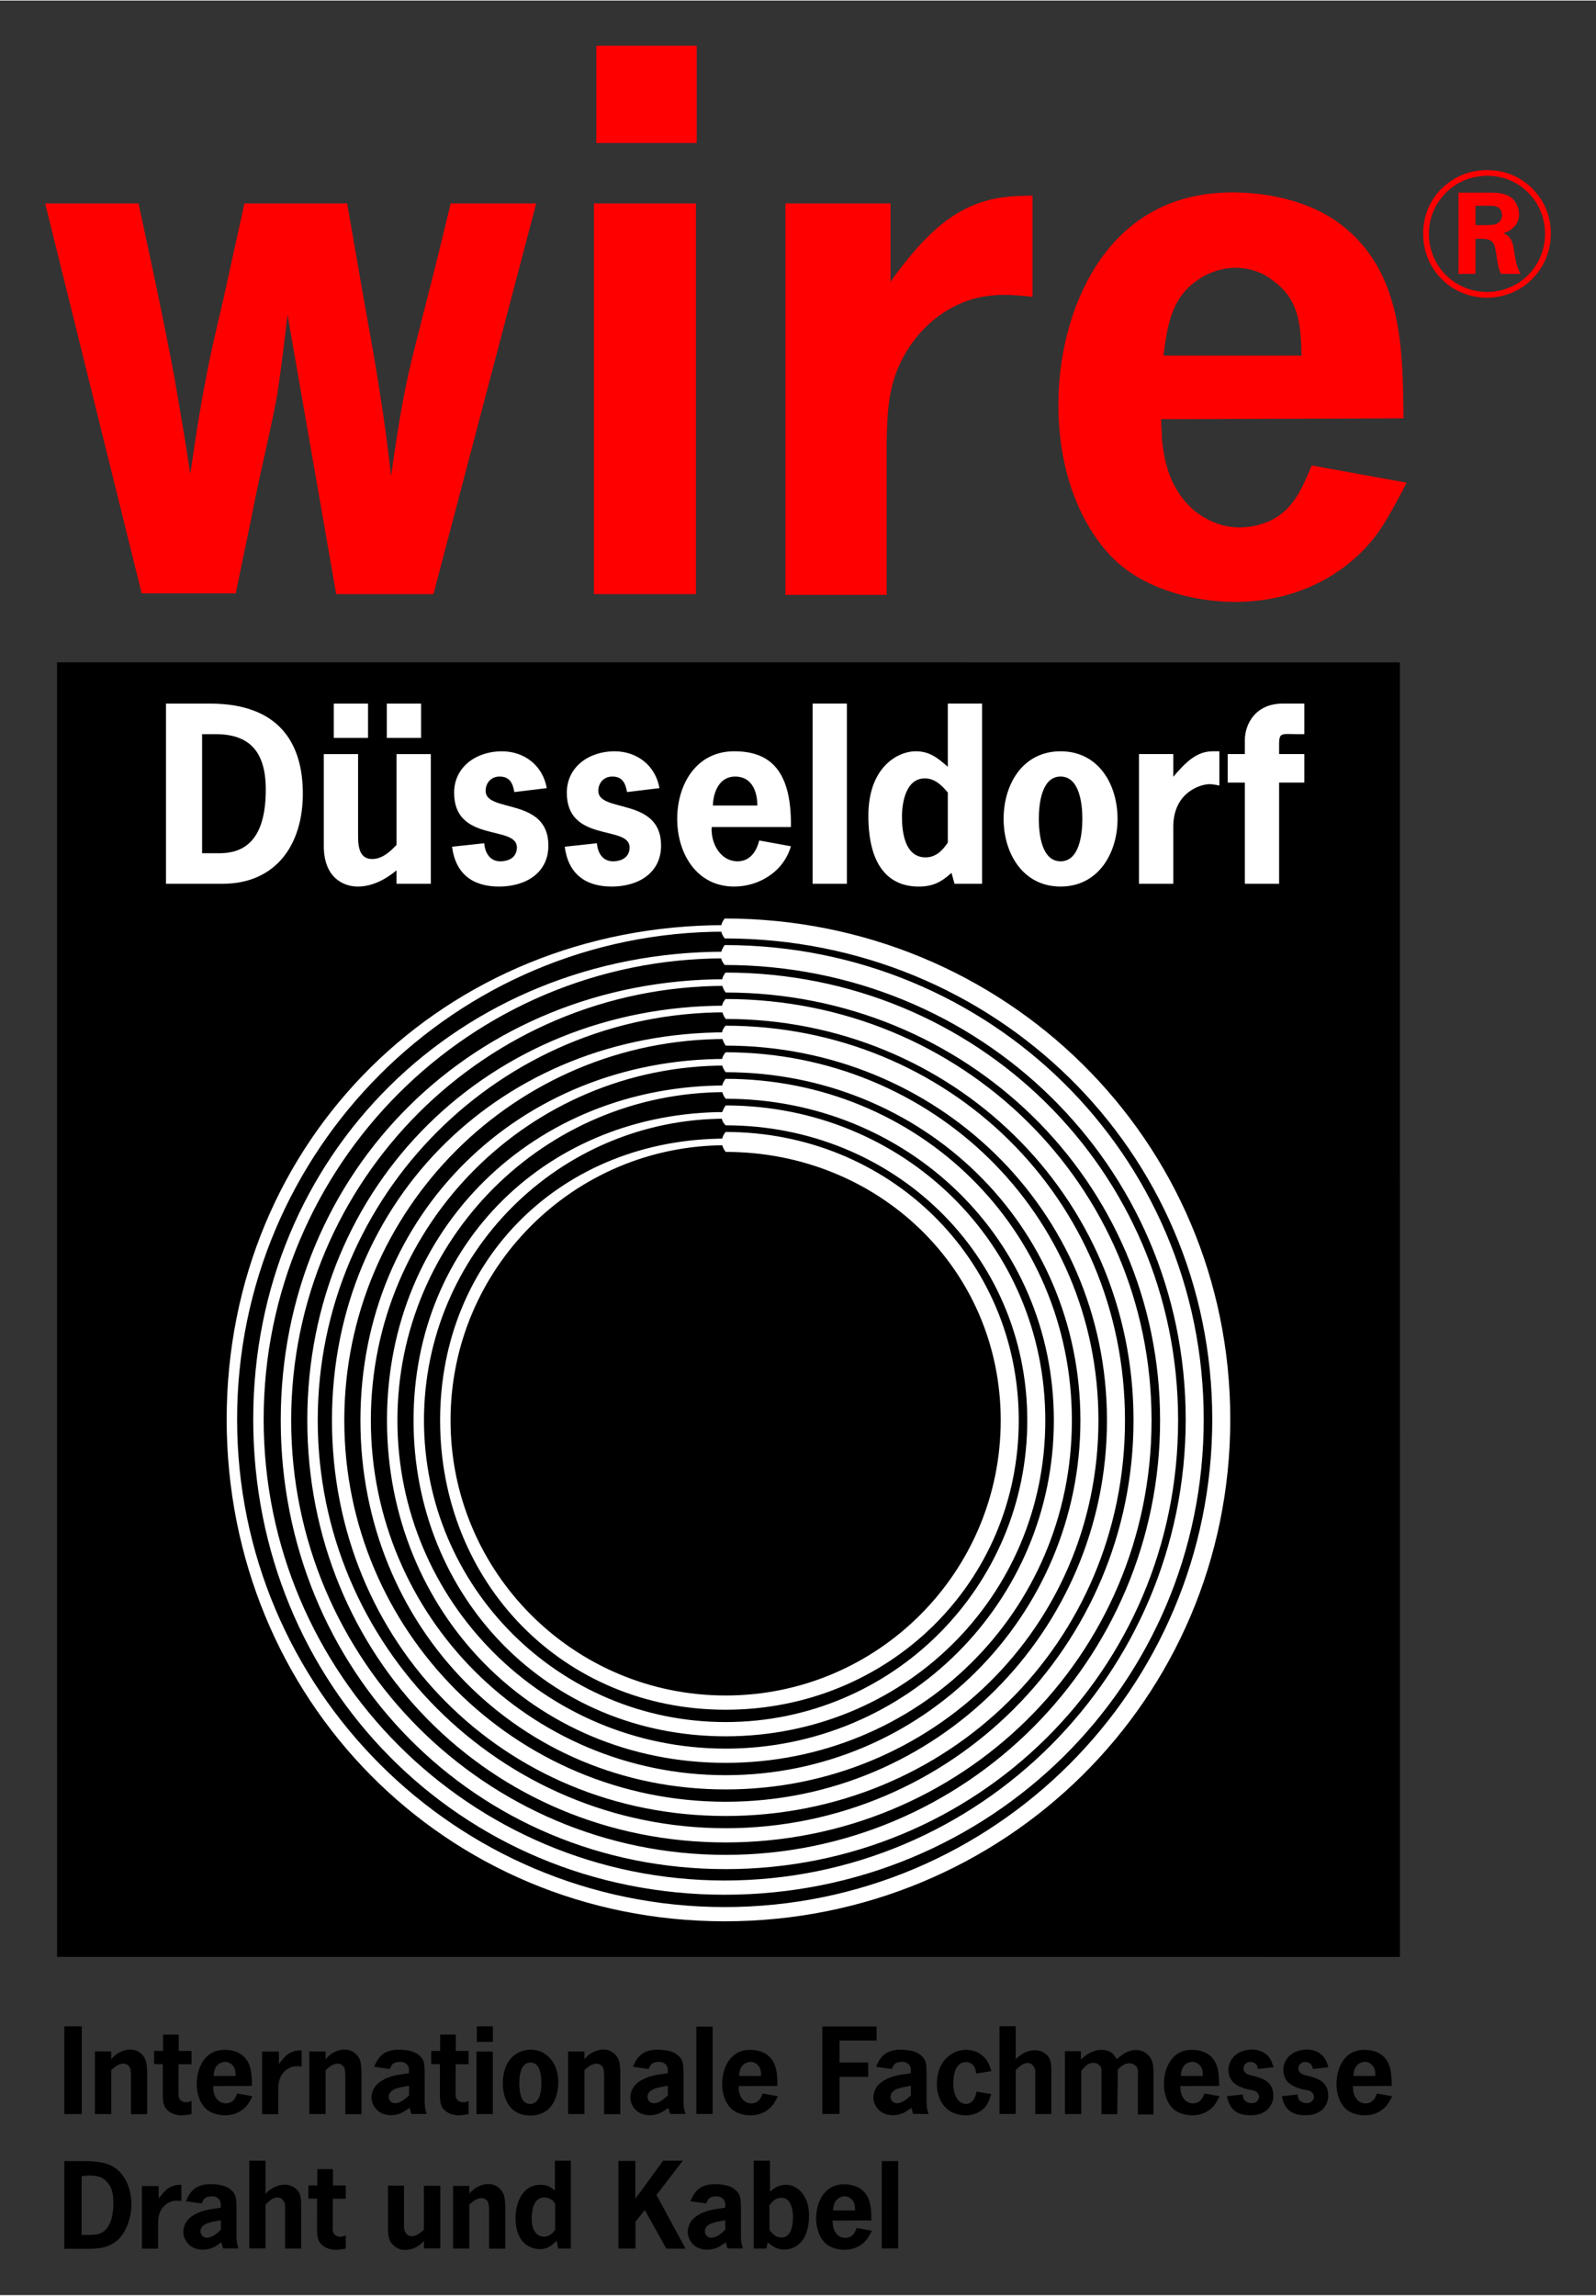<?xml version="1.0" encoding="UTF-8" standalone="no"?>
<!DOCTYPE svg PUBLIC "-//W3C//DTD SVG 1.1//EN" "http://www.w3.org/Graphics/SVG/1.1/DTD/svg11.dtd">
<!-- Created with Inkscape (http://www.inkscape.org/) by Marsupilami -->
<svg
   xmlns:svg="http://www.w3.org/2000/svg"
   xmlns="http://www.w3.org/2000/svg"
   version="1.1"
   width="534"
   height="768"
   viewBox="-14.463 -14.463 511.043 734.629"
   id="svg6281">
  <rect x="-14.463" y="-14.463" width="511.043" height="734.629" fill="#333333" stroke="none"/>
  <defs
     id="defs6283" />
  <path
     d="m 480.279,60.303 c -0.059,7.808 -4.825,14.811 -12.287,17.451 -2.812,0.976 -5.107,1.091 -6.258,1.091 -7.579,0 -14.466,-4.535 -17.28,-11.539 -0.919,-2.239 -1.377,-4.593 -1.377,-7.061 0,-8.44 5.166,-13.262 7.634,-15.041 4.421,-3.272 9.072,-3.559 11.024,-3.559 8.381,0 13.09,4.994 14.926,7.463 3.33,4.535 3.619,9.186 3.619,11.195 l 0,0 z m 1.835,0.058 c 0.059,-4.478 -1.261,-8.726 -3.96,-12.344 -3.961,-5.339 -9.931,-8.209 -16.42,-8.209 -8.67,0 -13.721,4.821 -15.845,7.29 -1.665,2.01 -4.649,6.315 -4.649,13.09 0,9.07 5.281,14.238 7.923,16.304 3.558,2.699 7.979,4.191 12.515,4.191 2.869,0 10.161,-0.746 15.556,-7.175 4.365,-5.11 4.88,-10.679 4.88,-13.148 l 0,0 z m -24.111,-2.928 0,-6.201 4.019,0 c 1.55,0 3.215,-0.058 4.077,1.435 0.23,0.517 0.4,1.034 0.4,1.551 0,0.286 -0.056,0.975 -0.459,1.607 -0.689,1.32 -2.009,1.607 -4.707,1.607 l -3.33,0 0,0 z m 14.41,15.614 c -1.262,-2.239 -1.721,-5.223 -1.836,-5.912 -0.346,-1.951 -0.403,-4.42 -1.895,-5.97 -0.459,-0.46 -0.69,-0.632 -1.724,-1.149 1.15,-0.46 1.206,-0.401 1.895,-0.804 0.574,-0.344 1.091,-0.804 1.609,-1.321 0.574,-0.63 1.492,-1.836 1.492,-3.96 0,-0.746 -0.171,-2.641 -1.551,-4.364 -2.239,-2.699 -5.856,-2.525 -8.955,-2.525 l -8.899,0 0,26.005 5.454,0 0,-11.252 1.321,0 c 1.951,0.059 2.583,0.059 3.501,0.576 1.147,0.746 1.376,1.607 1.78,4.018 0.287,1.837 0.517,4.191 1.205,5.912 0.115,0.23 0.23,0.517 0.345,0.746 l 6.258,0 0,0 m -114.324,26.168 c 1.258,-9.796 2.511,-18.336 10.8,-24.113 5.025,-3.518 10.046,-4.019 12.056,-4.019 6.03,0 10.3,2.511 12.057,4.019 8.54,6.027 9.041,14.065 9.293,24.113 l -44.206,0 0,0 z m 76.86,20.094 C 434.697,97.204 434.697,72.086 414.603,57.016 401.793,47.472 385.215,46.97 380.192,46.97 c -33.909,0 -45.964,25.619 -50.234,36.67 -5.025,13.564 -5.527,25.62 -5.527,31.146 0,28.383 12.057,45.462 20.848,52.244 5.275,4.27 17.331,10.8 35.415,11.051 24.867,0 38.932,-13.06 44.709,-20.345 4.774,-6.027 10.046,-17.08 10.55,-17.832 l -30.391,-5.526 c -3.266,7.786 -6.03,14.318 -13.564,17.834 -4.27,1.758 -7.535,2.009 -9.544,2.009 -7.034,0 -12.059,-3.516 -14.068,-5.024 -9.544,-7.786 -10.297,-19.34 -10.801,-23.108 0,-2.261 -0.249,-4.521 -0.249,-6.531 l 77.612,-0.25 0,0 m -197.912,-68.821 0,125.335 32.403,0 0,-49.23 c 0.251,-11.051 0.751,-19.843 6.78,-29.387 8.29,-13.061 20.346,-16.578 25.62,-17.079 3.518,-0.504 7.034,-0.504 14.316,0.25 l 0,-32.4 c -8.037,0.251 -19.841,-0.251 -33.155,12.809 -5.272,5.024 -11.553,13.564 -12.306,14.82 l 0,-25.117 -33.657,0 0,0 M 176.481,0 l 0,31.145 32.15,0 0,-31.145 -32.15,0 0,0 z m -0.754,50.486 0,125.084 32.653,0 0,-125.084 -32.653,0 0,0 M 57.016,81.38 c -2.01,8.54 -4.019,16.829 -5.526,25.117 -2.009,10.046 -3.516,20.345 -5.024,30.642 C 44.96,126.843 43.201,116.796 41.443,106.498 37.927,87.66 33.908,69.073 29.889,50.486 l -29.889,0 30.894,124.832 30.141,0 c 2.009,-10.047 4.27,-20.345 6.279,-30.644 2.26,-11.051 5.023,-22.102 7.033,-33.154 1.256,-8.54 2.26,-16.829 3.265,-25.369 L 93.185,175.57 l 31.145,0 32.904,-125.084 -27.379,0 c -2.511,10.297 -5.023,20.848 -7.786,31.396 -4.27,17.582 -7.033,24.615 -11.303,56.011 -1.004,-9.294 -2.261,-18.586 -3.768,-27.88 -1.507,-9.795 -3.266,-19.34 -5.023,-29.136 -1.758,-10.046 -3.517,-20.345 -5.274,-30.391 l -32.903,0 -6.782,30.894 0,0"
     id="path5885"
     style="fill:#ff0000;fill-opacity:1;fill-rule:evenodd;stroke:none" />
  <path
     d="m 418.865,649.988 c 0.2,-1.568 0.4,-2.934 1.729,-3.859 0.802,-0.562 1.606,-0.641 1.929,-0.641 0.964,0 1.645,0.401 1.929,0.641 1.364,0.965 1.445,2.251 1.486,3.859 l -7.072,0 0,0 z m 12.297,3.215 c -0.043,-3.538 -0.043,-7.555 -3.257,-9.966 -2.047,-1.527 -4.701,-1.607 -5.505,-1.607 -5.425,0 -7.354,4.099 -8.037,5.868 -0.802,2.168 -0.884,4.097 -0.884,4.982 0,4.541 1.929,7.273 3.335,8.358 0.845,0.684 2.774,1.729 5.666,1.769 3.98,0 6.229,-2.09 7.154,-3.256 0.764,-0.964 1.606,-2.732 1.688,-2.853 L 426.46,655.614 c -0.522,1.245 -0.965,2.29 -2.17,2.853 -0.684,0.281 -1.206,0.321 -1.529,0.321 -1.123,0 -1.929,-0.562 -2.249,-0.803 -1.528,-1.246 -1.647,-3.095 -1.729,-3.697 0,-0.361 -0.041,-0.724 -0.041,-1.045 l 12.42,-0.04 0,0 m -20.235,-5.989 c -0.323,-0.924 -0.641,-1.928 -1.125,-2.732 -0.684,-1.085 -2.451,-2.935 -5.786,-2.935 -1.045,0 -5.064,0.243 -6.831,3.658 -0.645,1.246 -0.725,2.33 -0.725,2.933 0,1.085 0.323,1.93 0.444,2.292 0.362,0.802 0.884,1.366 1.045,1.567 1.245,1.245 3.255,1.929 4.741,2.29 0.804,0.161 2.01,0.28 2.651,0.724 0.201,0.119 0.884,0.723 0.926,1.606 0,0.684 -0.522,2.09 -2.333,2.09 -0.561,0 -1.164,-0.2 -1.286,-0.241 -1.164,-0.481 -1.365,-1.205 -1.486,-1.688 -0.081,-0.281 -0.12,-0.562 -0.161,-0.844 l -5.022,0.562 c 0.281,1.085 0.845,4.502 4.3,5.627 1.406,0.482 2.812,0.442 3.335,0.442 0.805,0 3.095,0.04 5.105,-1.607 1.929,-1.649 2.129,-3.739 2.129,-4.663 0,-1.085 -0.242,-1.848 -0.361,-2.25 -0.684,-1.809 -2.09,-3.094 -5.867,-4.019 -0.802,-0.201 -1.889,-0.362 -2.531,-0.885 -0.2,-0.159 -0.804,-0.723 -0.804,-1.526 0,-0.643 0.443,-2.089 2.21,-2.089 0.804,0 1.647,0.361 2.049,1.044 0.203,0.362 0.364,1.125 0.364,1.206 l 5.021,-0.564 0,0 m -17.58,0 c -0.323,-0.924 -0.642,-1.928 -1.126,-2.732 -0.684,-1.085 -2.451,-2.935 -5.786,-2.935 -1.044,0 -5.062,0.243 -6.83,3.658 -0.642,1.246 -0.724,2.33 -0.724,2.933 0,1.085 0.32,1.93 0.443,2.292 0.361,0.802 0.884,1.366 1.045,1.567 1.245,1.245 3.254,1.929 4.741,2.29 0.802,0.161 2.009,0.28 2.651,0.724 0.2,0.119 0.884,0.723 0.925,1.606 0,0.684 -0.522,2.09 -2.331,2.09 -0.561,0 -1.165,-0.2 -1.286,-0.241 -1.165,-0.481 -1.365,-1.205 -1.488,-1.688 -0.08,-0.281 -0.119,-0.562 -0.159,-0.844 l -5.024,0.562 c 0.28,1.085 0.845,4.502 4.299,5.627 1.406,0.482 2.812,0.442 3.335,0.442 0.804,0 3.096,0.04 5.105,-1.607 1.929,-1.649 2.129,-3.739 2.129,-4.663 0,-1.085 -0.241,-1.848 -0.361,-2.25 -0.684,-1.809 -2.09,-3.094 -5.866,-4.019 -0.804,-0.201 -1.89,-0.362 -2.533,-0.885 -0.2,-0.159 -0.802,-0.723 -0.802,-1.526 0,-0.643 0.441,-2.089 2.209,-2.089 0.804,0 1.649,0.361 2.049,1.044 0.203,0.362 0.364,1.125 0.364,1.206 l 5.022,-0.564 0,0 m -29.736,2.774 c 0.2,-1.568 0.403,-2.934 1.728,-3.859 0.804,-0.562 1.607,-0.641 1.929,-0.641 0.965,0 1.649,0.401 1.929,0.641 1.367,0.965 1.446,2.251 1.488,3.859 l -7.072,0 0,0 z m 12.297,3.215 c -0.043,-3.538 -0.043,-7.555 -3.257,-9.966 -2.049,-1.527 -4.7,-1.607 -5.505,-1.607 -5.425,0 -7.354,4.099 -8.037,5.868 -0.802,2.168 -0.884,4.097 -0.884,4.982 0,4.541 1.929,7.273 3.335,8.358 0.845,0.684 2.774,1.729 5.666,1.769 3.98,0 6.231,-2.09 7.154,-3.256 0.764,-0.964 1.609,-2.732 1.688,-2.853 l -4.861,-0.884 c -0.522,1.245 -0.965,2.29 -2.17,2.853 -0.684,0.281 -1.206,0.321 -1.529,0.321 -1.124,0 -1.929,-0.562 -2.249,-0.803 -1.529,-1.246 -1.647,-3.095 -1.729,-3.697 0,-0.361 -0.041,-0.724 -0.041,-1.045 l 12.42,-0.04 0,0 M 326.54,642.07 l 0,20.133 5.225,0 0,-13.864 c 0.764,-0.923 1.526,-1.889 2.651,-2.291 0.564,-0.241 1.045,-0.241 1.245,-0.241 0.765,0 1.288,0.281 1.529,0.442 1.084,0.724 1.084,1.607 1.045,2.814 l 0,13.18 5.064,0 0.161,-14.305 c 1.084,-1.045 2.129,-2.01 3.696,-2.01 0.603,0 1.205,0.16 1.728,0.562 1.085,0.764 1.085,1.647 1.004,2.894 l 0,12.938 4.982,0 0,-14.105 c -0.119,-1.808 -0.2,-3.295 -1.445,-4.66 -1.045,-1.246 -2.493,-1.85 -4.06,-1.89 -2.612,0 -4.58,1.607 -5.183,2.09 l -1.084,0.844 c -0.284,-0.442 -0.645,-1.044 -0.968,-1.406 -0.961,-1.126 -2.37,-1.567 -3.857,-1.567 -2.893,0 -4.941,1.688 -5.745,2.331 -0.282,0.24 -0.603,0.482 -0.886,0.763 l 0,-2.652 -5.103,0 0,0 m -20.961,-7.997 0,28.089 5.183,0 0,-13.984 c 1.167,-1.245 1.729,-1.688 2.574,-2.05 0.481,-0.16 0.804,-0.28 1.284,-0.28 0.765,0 1.248,0.361 1.488,0.603 1.005,0.924 1.005,2.05 0.925,3.295 l 0,12.457 5.144,0 0,-14.225 c -0.041,-2.252 -0.2,-3.98 -2.209,-5.305 -1.248,-0.844 -2.451,-0.925 -2.974,-0.925 -2.413,0 -4.26,1.246 -4.864,1.728 -0.642,0.442 -0.802,0.643 -1.367,1.205 l 0,-10.609 -5.183,0 0,0 m -2.615,14.388 c -0.32,-1.126 -0.684,-2.171 -1.286,-3.175 -2.087,-3.295 -5.545,-3.657 -6.831,-3.657 -1.606,0 -3.215,0.481 -4.58,1.326 -4.46,2.732 -4.702,7.796 -4.741,9.404 0,3.978 1.406,6.229 2.49,7.434 2.331,2.653 5.628,2.814 6.793,2.814 2.612,0 5.303,-1.167 6.711,-3.376 0.522,-0.804 0.843,-1.567 1.406,-3.416 l -4.664,-0.803 c -0.239,0.964 -0.319,1.285 -0.561,1.808 -0.764,1.768 -2.05,2.13 -2.812,2.13 -1.689,0 -2.572,-1.206 -2.893,-1.647 -1.206,-1.808 -1.206,-4.22 -1.206,-4.781 0,-4.581 1.526,-6.954 4.019,-6.954 0.323,0 0.922,0 1.606,0.402 1.248,0.683 1.529,1.97 1.689,3.255 l 4.861,-0.762 0,0 m -25.756,7.755 c -1.167,1.085 -2.774,2.531 -4.461,2.531 -1.086,0 -2.05,-0.844 -2.05,-2.05 0,-1.365 1.084,-2.009 1.406,-2.209 0.723,-0.442 1.486,-0.604 2.25,-0.805 0.965,-0.2 1.887,-0.361 2.855,-0.562 l 0,3.094 z m -6.15,-8.439 c 0.522,-1.165 0.884,-1.889 2.131,-2.171 0.481,-0.079 1.084,-0.119 1.204,-0.119 0.361,0 1.086,0 1.847,0.561 1.048,0.804 1.006,1.849 0.925,3.094 -3.054,0.402 -6.147,0.765 -8.759,2.413 -2.051,1.285 -2.694,2.732 -2.974,3.736 -0.203,0.725 -0.242,1.246 -0.242,1.527 0,2.371 1.488,3.857 2.09,4.38 0.642,0.522 1.968,1.368 4.139,1.368 2.292,0 3.779,-0.885 4.501,-1.368 0.481,-0.281 0.965,-0.643 1.446,-1.005 l 0.564,1.969 4.941,0 c -0.361,-1.164 -0.561,-1.525 -0.642,-3.615 l 0,-9.605 c -0.039,-2.21 -0.161,-3.215 -0.603,-4.139 -0.12,-0.201 -0.401,-0.724 -0.965,-1.206 -1.286,-1.245 -2.974,-1.688 -4.66,-1.889 -0.925,-0.12 -1.649,-0.12 -2.01,-0.12 -5.546,-0.042 -6.952,3.215 -7.956,5.465 l 5.022,0.724 0,0 m -22.225,-13.624 0,28.009 5.545,0 0,-11.894 9.162,0 0,-4.582 -9.162,0 0,-7.032 11.855,0 0,-4.502 -17.4,0 0,0 m -26.668,15.834 c 0.201,-1.568 0.401,-2.934 1.728,-3.859 0.804,-0.562 1.607,-0.641 1.929,-0.641 0.965,0 1.649,0.401 1.93,0.641 1.365,0.965 1.446,2.251 1.486,3.859 l -7.072,0 0,0 z m 12.296,3.215 c -0.04,-3.538 -0.04,-7.555 -3.255,-9.966 -2.049,-1.527 -4.701,-1.607 -5.505,-1.607 -5.425,0 -7.354,4.099 -8.037,5.868 -0.804,2.168 -0.884,4.097 -0.884,4.982 0,4.541 1.929,7.273 3.335,8.358 0.844,0.684 2.774,1.729 5.666,1.769 3.979,0 6.229,-2.09 7.154,-3.256 0.762,-0.964 1.606,-2.732 1.688,-2.853 l -4.862,-0.884 c -0.522,1.245 -0.965,2.29 -2.17,2.853 -0.684,0.281 -1.206,0.321 -1.528,0.321 -1.125,0 -1.929,-0.562 -2.25,-0.803 -1.528,-1.246 -1.647,-3.095 -1.729,-3.697 0,-0.361 -0.04,-0.724 -0.04,-1.045 l 12.418,-0.04 0,0 m -25.962,-19.009 0,27.969 5.225,0 0,-27.969 -5.225,0 0,0 m -9.121,22.022 c -1.165,1.085 -2.772,2.531 -4.46,2.531 -1.086,0 -2.05,-0.844 -2.05,-2.05 0,-1.365 1.085,-2.009 1.406,-2.209 0.724,-0.442 1.486,-0.604 2.25,-0.805 0.965,-0.2 1.889,-0.361 2.854,-0.562 l 0,3.094 z m -6.149,-8.439 c 0.522,-1.165 0.885,-1.889 2.13,-2.171 0.482,-0.079 1.085,-0.119 1.205,-0.119 0.362,0 1.086,0 1.849,0.561 1.045,0.804 1.005,1.849 0.925,3.094 -3.055,0.402 -6.149,0.765 -8.761,2.413 -2.049,1.285 -2.691,2.732 -2.973,3.736 -0.201,0.725 -0.241,1.246 -0.241,1.527 0,2.371 1.486,3.857 2.089,4.38 0.644,0.522 1.97,1.368 4.14,1.368 2.29,0 3.777,-0.885 4.5,-1.368 0.482,-0.281 0.965,-0.643 1.448,-1.005 l 0.562,1.969 4.942,0 c -0.361,-1.164 -0.562,-1.525 -0.642,-3.615 l 0,-9.605 c -0.04,-2.21 -0.161,-3.215 -0.604,-4.139 -0.12,-0.201 -0.401,-0.724 -0.964,-1.206 -1.286,-1.245 -2.974,-1.688 -4.661,-1.889 -0.925,-0.12 -1.649,-0.12 -2.01,-0.12 -5.545,-0.042 -6.952,3.215 -7.957,5.465 l 5.024,0.724 0,0 m -25.784,-5.626 0,20.052 5.224,0 0,-14.065 c 1.125,-1.005 2.291,-2.05 3.857,-2.09 1.488,0 2.13,1.165 2.251,1.647 0.12,0.482 0.16,1.246 0.201,2.373 l 0,12.175 5.184,0 0,-14.065 c -0.161,-2.612 -0.443,-3.576 -1.286,-4.62 -1.446,-1.85 -3.295,-2.011 -4.099,-2.011 -1.849,0 -3.737,0.805 -5.024,1.97 -0.361,0.321 -0.804,0.764 -1.085,1.125 l 0,-2.491 -5.224,0 0,0 m -15.633,10.127 c 0,-1.486 0.242,-3.898 1.085,-5.184 0.764,-1.205 1.93,-1.406 2.451,-1.406 0.482,0 1.649,0.161 2.411,1.246 0.644,1.005 1.125,2.611 1.125,5.264 0,2.491 -0.401,4.139 -0.924,5.064 -0.522,0.964 -1.486,1.688 -2.651,1.688 -0.965,0 -1.769,-0.441 -2.291,-1.125 -1.246,-1.649 -1.206,-5.506 -1.206,-5.546 l 0,0 z m -5.264,-0.162 c -0.04,4.462 1.607,7.194 2.894,8.4 1.526,1.487 3.696,2.168 5.867,2.168 1.566,0 2.651,-0.32 3.214,-0.522 1.005,-0.361 1.889,-0.842 2.652,-1.565 2.17,-2.01 3.135,-5.546 3.135,-8.481 0,-5.665 -2.894,-8.479 -4.904,-9.562 -1.606,-0.885 -3.255,-0.965 -3.857,-0.965 -3.536,0 -5.666,1.889 -6.47,2.853 -1.085,1.205 -2.491,3.696 -2.531,7.674 l 0,0 m -8.321,-18.003 0,4.982 5.144,0 0,-4.982 -5.144,0 0,0 z m -0.12,8.078 0,20.012 5.224,0 0,-20.012 -5.224,0 0,0 m -14.487,-0.2 0,4.219 2.773,0 c 0,2.09 0.04,4.22 0,6.31 l 0,2.772 c 0,1.688 0,3.657 0.884,4.983 1.125,1.607 3.175,2.13 3.777,2.21 0.603,0.121 1.005,0.121 1.286,0.121 1.326,0 2.894,-0.323 3.255,-0.403 l 0,-4.179 c -0.603,0.2 -1.166,0.401 -1.768,0.401 -0.725,0 -1.166,-0.241 -1.406,-0.401 -1.005,-0.643 -1.005,-1.446 -1.005,-2.612 0.04,-0.803 0.04,-1.567 0,-2.37 0,-2.171 0.04,-4.462 0.04,-6.793 l 4.139,0 0,-4.259 -4.099,0 0,-5.225 -5.024,0 0,5.225 -2.853,0 0,0 m -7.112,14.225 c -1.165,1.085 -2.772,2.531 -4.46,2.531 -1.085,0 -2.05,-0.844 -2.05,-2.05 0,-1.365 1.085,-2.009 1.407,-2.209 0.724,-0.442 1.487,-0.604 2.251,-0.805 0.964,-0.2 1.889,-0.361 2.853,-0.562 l 0,3.094 z m -6.148,-8.439 c 0.522,-1.165 0.883,-1.889 2.13,-2.171 0.481,-0.079 1.085,-0.119 1.206,-0.119 0.361,0 1.085,0 1.848,0.561 1.045,0.804 1.005,1.849 0.924,3.094 -3.054,0.402 -6.148,0.765 -8.76,2.413 -2.049,1.285 -2.693,2.732 -2.974,3.736 -0.201,0.725 -0.241,1.246 -0.241,1.527 0,2.371 1.487,3.857 2.089,4.38 0.644,0.522 1.969,1.368 4.139,1.368 2.292,0 3.778,-0.885 4.501,-1.368 0.482,-0.281 0.964,-0.643 1.447,-1.005 l 0.562,1.969 4.943,0 c -0.362,-1.164 -0.563,-1.525 -0.643,-3.615 l 0,-9.605 c -0.04,-2.21 -0.16,-3.215 -0.602,-4.139 -0.121,-0.201 -0.402,-0.724 -0.964,-1.206 -1.286,-1.245 -2.975,-1.688 -4.662,-1.889 -0.924,-0.12 -1.647,-0.12 -2.009,-0.12 -5.546,-0.042 -6.952,3.215 -7.956,5.465 l 5.023,0.724 0,0 m -25.785,-5.626 0,20.052 5.224,0 0,-14.065 c 1.125,-1.005 2.291,-2.05 3.858,-2.09 1.487,0 2.13,1.165 2.251,1.647 0.12,0.482 0.161,1.246 0.201,2.373 l 0,12.175 5.185,0 0,-14.065 c -0.161,-2.612 -0.442,-3.576 -1.286,-4.62 -1.447,-1.85 -3.296,-2.011 -4.099,-2.011 -1.849,0 -3.737,0.805 -5.024,1.97 -0.362,0.321 -0.804,0.764 -1.085,1.125 l 0,-2.491 -5.224,0 0,0 m -15.109,0.04 0,20.052 5.184,0 0,-7.876 c 0.04,-1.769 0.121,-3.175 1.085,-4.703 1.326,-2.087 3.255,-2.651 4.099,-2.731 0.563,-0.081 1.125,-0.081 2.291,0.04 l 0,-5.184 c -1.286,0.04 -3.175,-0.041 -5.305,2.049 -0.844,0.804 -1.849,2.171 -1.969,2.371 l 0,-4.019 -5.385,0 0,0 m -15.551,7.796 c 0.201,-1.568 0.401,-2.934 1.728,-3.859 0.804,-0.562 1.608,-0.641 1.929,-0.641 0.965,0 1.649,0.401 1.93,0.641 1.366,0.965 1.446,2.251 1.487,3.859 l -7.073,0 0,0 z m 12.296,3.215 c -0.04,-3.538 -0.04,-7.555 -3.255,-9.966 -2.049,-1.527 -4.701,-1.607 -5.505,-1.607 -5.425,0 -7.354,4.099 -8.037,5.868 -0.804,2.168 -0.884,4.097 -0.884,4.982 0,4.541 1.929,7.273 3.335,8.358 0.844,0.684 2.773,1.729 5.667,1.769 3.978,0 6.228,-2.09 7.153,-3.256 0.764,-0.964 1.607,-2.732 1.688,-2.853 l -4.863,-0.884 c -0.521,1.245 -0.964,2.29 -2.169,2.853 -0.683,0.281 -1.206,0.321 -1.526,0.321 -1.125,0 -1.93,-0.562 -2.251,-0.803 -1.527,-1.246 -1.647,-3.095 -1.728,-3.697 0,-0.361 -0.04,-0.724 -0.04,-1.045 l 12.417,-0.04 0,0 m -31.324,-11.211 0,4.219 2.773,0 c 0,2.09 0.04,4.22 0,6.31 l 0,2.772 c 0,1.688 0,3.657 0.884,4.983 1.125,1.607 3.174,2.13 3.777,2.21 0.603,0.121 1.005,0.121 1.286,0.121 1.326,0 2.893,-0.323 3.255,-0.403 l 0,-4.179 c -0.603,0.2 -1.165,0.401 -1.768,0.401 -0.723,0 -1.165,-0.241 -1.406,-0.401 -1.004,-0.643 -1.004,-1.446 -1.004,-2.612 0.04,-0.803 0.04,-1.567 0,-2.37 0,-2.171 0.04,-4.462 0.04,-6.793 l 4.139,0 0,-4.259 -4.099,0 0,-5.225 -5.023,0 0,5.225 -2.853,0 0,0 m -18.953,0.16 0,20.052 5.224,0 0,-14.065 c 1.125,-1.005 2.29,-2.05 3.857,-2.09 1.487,0 2.13,1.165 2.251,1.647 0.12,0.482 0.161,1.246 0.201,2.373 l 0,12.175 5.184,0 0,-14.065 c -0.16,-2.612 -0.441,-3.576 -1.285,-4.62 -1.447,-1.85 -3.296,-2.011 -4.099,-2.011 -1.849,0 -3.737,0.805 -5.024,1.97 -0.361,0.321 -0.804,0.764 -1.085,1.125 l 0,-2.491 -5.224,0 0,0 m -9.805,-8.038 0,28.09 5.585,0 0,-28.09 -5.585,0 0,0 m 261.764,43.138 0,27.969 5.223,0 0,-27.969 -5.223,0 0,0 m -15.631,15.792 c 0.2,-1.567 0.4,-2.934 1.728,-3.857 0.804,-0.564 1.607,-0.644 1.929,-0.644 0.965,0 1.649,0.401 1.929,0.644 1.365,0.963 1.446,2.248 1.488,3.857 l -7.072,0 0,0 z m 12.296,3.215 c -0.041,-3.536 -0.041,-7.555 -3.256,-9.966 -2.049,-1.526 -4.7,-1.607 -5.505,-1.607 -5.425,0 -7.354,4.099 -8.037,5.866 -0.804,2.171 -0.884,4.1 -0.884,4.984 0,4.541 1.929,7.274 3.335,8.359 0.845,0.682 2.774,1.728 5.666,1.767 3.98,0 6.231,-2.09 7.154,-3.253 0.764,-0.966 1.606,-2.734 1.686,-2.854 l -4.86,-0.884 c -0.522,1.247 -0.965,2.29 -2.171,2.853 -0.682,0.281 -1.205,0.323 -1.525,0.323 -1.126,0 -1.931,-0.564 -2.251,-0.805 -1.529,-1.245 -1.647,-3.094 -1.729,-3.696 0,-0.362 -0.039,-0.724 -0.039,-1.045 l 12.416,-0.04 0,0 m -32.656,-4.864 c 1.085,-1.325 2.009,-2.37 3.817,-2.37 0.443,0 1.246,0.04 2.01,0.684 1.325,1.204 1.728,3.655 1.728,5.384 0,1.126 -0.161,2.854 -0.522,3.897 -0.281,0.885 -0.804,1.89 -1.728,2.373 -0.564,0.321 -1.206,0.361 -1.406,0.361 -2.331,0 -3.498,-1.929 -3.859,-2.451 l -0.04,-7.877 0,0 z m -5.024,-14.265 0,28.13 4.019,0 0.482,-1.969 c 1.728,1.406 2.934,2.29 5.264,2.29 2.17,0 3.538,-0.884 4.22,-1.366 0.361,-0.24 1.245,-0.964 1.97,-2.09 0.843,-1.325 1.728,-3.657 1.768,-7.312 0,-2.612 -0.562,-5.225 -2.21,-7.315 -1.849,-2.33 -4.019,-2.652 -5.184,-2.652 -2.774,0 -4.381,1.567 -5.104,2.211 l -0.041,-9.926 -5.184,0 0,0 m -9.121,22.143 c -1.165,1.085 -2.772,2.531 -4.46,2.531 -1.085,0 -2.05,-0.844 -2.05,-2.049 0,-1.367 1.085,-2.01 1.407,-2.211 0.723,-0.441 1.486,-0.602 2.25,-0.803 0.964,-0.202 1.889,-0.361 2.853,-0.563 l 0,3.095 z m -6.147,-8.438 c 0.521,-1.167 0.884,-1.89 2.129,-2.17 0.482,-0.082 1.085,-0.121 1.206,-0.121 0.361,0 1.085,0 1.849,0.562 1.044,0.804 1.004,1.849 0.924,3.095 -3.054,0.401 -6.149,0.762 -8.76,2.41 -2.05,1.288 -2.692,2.734 -2.974,3.739 -0.201,0.723 -0.241,1.245 -0.241,1.526 0,2.371 1.486,3.857 2.09,4.38 0.642,0.523 1.969,1.367 4.139,1.367 2.29,0 3.777,-0.884 4.501,-1.367 0.481,-0.28 0.964,-0.642 1.445,-1.003 l 0.564,1.969 4.942,0 c -0.361,-1.167 -0.562,-1.528 -0.642,-3.618 l 0,-9.604 c -0.041,-2.21 -0.161,-3.215 -0.603,-4.139 -0.121,-0.202 -0.403,-0.724 -0.965,-1.207 -1.286,-1.245 -2.974,-1.688 -4.661,-1.888 -0.925,-0.121 -1.647,-0.121 -2.01,-0.121 -5.545,-0.04 -6.951,3.215 -7.956,5.465 l 5.024,0.724 0,0 m -28.052,-13.623 0,28.049 5.465,0 0,-8.6 2.974,-3.736 6.911,12.376 6.149,0 -9.322,-17.2 8.439,-10.97 -6.309,0 -8.881,12.175 0,-12.094 -5.425,0 0,0 m -20.264,22.101 c -0.724,0.884 -1.326,1.607 -2.491,1.969 -0.482,0.16 -0.885,0.201 -1.086,0.201 -0.441,0 -1.205,-0.08 -2.049,-0.682 -1.085,-0.805 -1.889,-2.372 -1.889,-5.347 0,-0.2 0.04,-3.014 0.965,-4.66 0.361,-0.644 1.245,-1.89 3.014,-1.89 1.406,0 2.491,0.724 2.853,1.085 0.201,0.201 0.361,0.402 0.684,0.924 l 0,8.4 z m -0.081,-12.538 c -0.723,-0.724 -1.969,-1.93 -4.58,-1.93 -2.05,0 -3.376,0.724 -4.019,1.166 -2.854,1.929 -4.019,6.149 -4.019,9.442 0,0.885 0.04,4.864 2.17,7.395 1.929,2.29 4.541,2.573 5.586,2.613 2.29,0 3.656,-1.125 4.299,-1.688 0.403,-0.321 0.764,-0.684 1.125,-1.005 l 0.522,2.491 4.019,0 0,-28.13 -5.104,0 0,9.645 m -32.615,-1.567 0,20.053 5.224,0 0,-14.065 c 1.126,-1.005 2.291,-2.05 3.859,-2.09 1.486,0 2.129,1.167 2.249,1.649 0.121,0.481 0.161,1.245 0.203,2.37 l 0,12.176 5.184,0 0,-14.065 c -0.161,-2.612 -0.443,-3.576 -1.286,-4.621 -1.448,-1.848 -3.295,-2.009 -4.1,-2.009 -1.847,0 -3.736,0.804 -5.022,1.969 -0.361,0.323 -0.804,0.764 -1.085,1.125 l 0,-2.491 -5.224,0 0,0 m -20.841,-0.08 0,13.744 c 0.04,1.768 0.16,2.611 0.442,3.415 0.241,0.644 1.165,2.412 3.255,3.135 0.804,0.281 1.446,0.281 1.809,0.281 2.491,0 4.299,-1.286 4.902,-1.809 0.322,-0.281 0.522,-0.483 1.125,-1.085 l 0,2.411 5.224,0 0,-20.053 -5.264,0 0,14.065 c -1.045,0.924 -2.411,2.09 -3.858,2.09 -0.321,0 -0.884,0 -1.527,-0.604 -0.723,-0.643 -0.924,-1.446 -0.964,-2.37 l 0,-13.221 -5.143,0 0,0 m -25.483,-0.081 0,4.22 2.773,0 c 0,2.09 0.04,4.219 0,6.309 l 0,2.773 c 0,1.687 0,3.656 0.884,4.983 1.125,1.607 3.174,2.13 3.777,2.21 0.603,0.12 1.005,0.12 1.286,0.12 1.326,0 2.893,-0.321 3.255,-0.401 l 0,-4.18 c -0.603,0.201 -1.165,0.402 -1.768,0.402 -0.724,0 -1.165,-0.241 -1.407,-0.402 -1.005,-0.641 -1.005,-1.446 -1.005,-2.612 0.041,-0.803 0.041,-1.566 0,-2.37 0,-2.17 0.041,-4.46 0.041,-6.793 l 4.139,0 0,-4.259 -4.099,0 0,-5.225 -5.023,0 0,5.225 -2.853,0 0,0 m -18.913,-7.917 0,28.09 5.184,0 0,-13.985 c 1.165,-1.246 1.728,-1.688 2.572,-2.048 0.482,-0.162 0.803,-0.283 1.286,-0.283 0.764,0 1.246,0.363 1.487,0.603 1.004,0.925 1.004,2.05 0.924,3.296 l 0,12.457 5.144,0 0,-14.227 c -0.04,-2.25 -0.201,-3.978 -2.21,-5.304 -1.246,-0.845 -2.451,-0.924 -2.974,-0.924 -2.412,0 -4.26,1.245 -4.863,1.728 -0.643,0.442 -0.804,0.643 -1.366,1.205 l 0,-10.609 -5.184,0 0,0 m -9.122,22.143 c -1.165,1.085 -2.773,2.531 -4.46,2.531 -1.085,0 -2.049,-0.844 -2.049,-2.049 0,-1.367 1.085,-2.01 1.407,-2.211 0.723,-0.441 1.487,-0.602 2.249,-0.803 0.965,-0.202 1.889,-0.361 2.853,-0.563 l 0,3.095 z m -6.148,-8.438 c 0.522,-1.167 0.884,-1.89 2.129,-2.17 0.483,-0.082 1.085,-0.121 1.206,-0.121 0.361,0 1.085,0 1.848,0.562 1.045,0.804 1.004,1.849 0.924,3.095 -3.054,0.401 -6.149,0.762 -8.761,2.41 -2.049,1.288 -2.692,2.734 -2.974,3.739 -0.201,0.723 -0.241,1.245 -0.241,1.526 0,2.371 1.486,3.857 2.09,4.38 0.642,0.523 1.969,1.367 4.139,1.367 2.291,0 3.777,-0.884 4.5,-1.367 0.483,-0.28 0.965,-0.642 1.447,-1.003 l 0.562,1.969 4.943,0 c -0.362,-1.167 -0.562,-1.528 -0.644,-3.618 l 0,-9.604 c -0.04,-2.21 -0.16,-3.215 -0.603,-4.139 -0.12,-0.202 -0.401,-0.724 -0.964,-1.207 -1.285,-1.245 -2.974,-1.688 -4.661,-1.888 -0.924,-0.121 -1.648,-0.121 -2.009,-0.121 -5.545,-0.04 -6.952,3.215 -7.957,5.465 l 5.023,0.724 0,0 m -19.128,-5.587 0,20.053 5.184,0 0,-7.878 c 0.041,-1.767 0.121,-3.173 1.085,-4.7 1.326,-2.09 3.255,-2.652 4.098,-2.734 0.563,-0.08 1.125,-0.08 2.291,0.04 l 0,-5.184 c -1.286,0.04 -3.174,-0.039 -5.305,2.051 -0.843,0.802 -1.848,2.168 -1.969,2.37 l 0,-4.019 -5.384,0 0,0 m -19.288,-3.175 c 0.924,-0.08 1.849,-0.201 2.772,-0.201 0.442,0 1.849,0.04 3.135,0.522 1.366,0.522 2.09,1.367 2.451,1.809 1.166,1.406 1.808,3.055 1.808,6.71 0,4.14 -1.085,6.752 -2.25,8.078 -1.527,1.729 -3.376,1.81 -4.219,1.85 -1.246,0.08 -2.491,0.08 -3.697,0.08 l 0,-18.847 z m -5.545,-4.821 0,28.088 8.398,0 c 2.009,-0.08 3.898,-0.201 5.827,-1.003 0.522,-0.201 1.889,-0.844 3.094,-2.01 2.813,-2.732 3.698,-7.032 3.898,-8.077 0.241,-1.365 0.281,-2.653 0.281,-3.134 0,-4.3 -1.607,-9.123 -5.224,-11.655 -2.651,-1.847 -5.947,-2.049 -9.002,-2.208 l -7.273,0 0,0"
     id="path5957"
     style="fill:#000000;fill-opacity:1;fill-rule:evenodd;stroke:none" />
  <path
     d="m 3.799,197.416 429.979,0.02 0.02,414.458 -429.979,-0.021 -0.02,-414.456 0,0"
     id="path5959"
     style="fill:#000000;fill-opacity:1;fill-rule:nonzero;stroke:none" />
  <path
     d="m 217.577,283.637 0,-2.085 c -89.58,-0.002 -159.463,68.664 -159.46,158.245 0.002,89.58 69.888,160.681 159.468,160.684 89.58,10e-4 161.893,-71.095 161.89,-160.676 -0.002,-89.58 -72.3,-160.377 -161.88,-160.379 0,0 -2.724,2.947 0,6.379 86.226,10e-4 156.109,67.774 156.109,154 0.002,86.225 -69.892,156.121 -156.119,156.119 C 131.36,595.922 61.461,526.023 61.458,439.798 61.456,353.571 131.352,283.635 217.577,283.637 l 0,0 m 0.001,6.419 C 132.694,290.055 66.62,354.915 66.622,439.798 c 0.002,84.884 66.08,152.176 150.963,152.178 84.884,0.002 153.386,-67.286 153.386,-152.17 -0.002,-84.882 -68.494,-151.873 -153.376,-151.874 0,0 -2.775,3.284 0,6.378 81.529,0.002 147.602,63.968 147.605,145.496 0.002,81.528 -66.086,147.617 -147.615,147.615 C 136.056,587.419 69.965,521.326 69.963,439.798 69.961,358.269 136.05,292.181 217.579,292.184 l 0,-2.127 m 0.32,13.061 C 294.729,303.12 356.998,363.276 357,440.109 357,516.94 294.719,579.22 217.889,579.219 141.058,579.216 78.773,516.934 78.772,440.101 78.77,363.27 141.05,300.99 217.882,300.991 l -0.001,-2.126 c -80.185,-0.001 -142.452,61.051 -142.451,141.236 0.002,80.186 62.272,143.673 142.458,143.673 80.185,10e-4 144.882,-63.48 144.882,-143.666 -0.002,-80.186 -64.685,-143.368 -144.873,-143.37 0,0 -2.717,2.704 0,6.379 l 0,0 m 0,8.471 c 72.135,10e-4 130.595,56.351 130.595,128.485 0.002,72.135 -58.471,130.607 -130.605,130.606 C 145.755,570.677 87.278,512.202 87.277,440.067 87.275,367.934 145.749,309.46 217.882,309.462 l 0,-2.126 c -75.489,-0.002 -133.949,57.242 -133.947,132.731 10e-4,75.489 58.463,135.167 133.953,135.167 75.49,0.002 136.379,-59.672 136.376,-135.161 -0.002,-75.489 -60.876,-134.863 -136.366,-134.865 0,0 -2.769,2.38 0,6.38 l 0,0 m 0,8.539 c 67.439,10e-4 122.089,52.544 122.091,119.98 0,67.438 -54.665,122.104 -122.101,122.103 C 150.451,562.208 95.783,507.539 95.781,440.103 95.779,372.665 150.445,317.999 217.882,318.001 l 0,-2.126 C 146.755,315.873 91.831,368.975 91.832,440.103 c 0.002,71.126 54.928,126.661 126.057,126.662 71.127,0.003 127.873,-55.53 127.87,-126.656 0,-71.127 -56.733,-126.359 -127.86,-126.36 0,0 -2.752,2.27 0,6.379 l 0,0 m -0.016,4.251 c -66.095,-0.001 -116.94,49.629 -116.938,115.724 0.002,66.095 50.849,118.156 116.944,118.157 66.094,10e-4 119.37,-52.057 119.368,-118.153 -0.002,-66.095 -53.263,-117.853 -119.358,-117.854 0,0 -2.809,2.72 0,6.378 62.741,0.002 113.584,48.737 113.586,111.476 10e-4,62.74 -50.858,113.599 -113.596,113.597 -62.74,-0.003 -113.602,-50.864 -113.603,-113.603 -0.001,-62.74 50.857,-113.597 113.597,-113.596 l 0,-2.127 m 0.018,12.758 c 58.042,10e-4 105.079,44.928 105.079,102.971 0.003,58.044 -47.049,105.094 -105.091,105.091 -58.042,-10e-4 -105.095,-47.053 -105.097,-105.096 -10e-4,-58.044 47.05,-105.094 105.092,-105.093 l 0,-2.129 C 156.485,332.88 109.448,378.705 109.45,440.103 109.451,501.5 156.49,549.755 217.889,549.756 279.288,549.757 328.752,501.505 328.75,440.108 c 0,-61.398 -49.453,-109.347 -110.851,-109.35 0,0 -2.756,2.788 0.001,6.379 l 0,0 m -0.018,4.253 c -56.7,-0.001 -99.93,42.014 -99.928,98.714 0.002,56.7 43.233,101.147 99.933,101.149 56.7,10e-4 102.359,-44.444 102.359,-101.144 C 320.244,383.408 274.6,339.281 217.9,339.28 c -2.916,4.066 0,6.361 0,6.361 53.345,10e-4 96.573,41.12 96.575,94.466 0,53.346 -43.242,96.588 -96.588,96.586 -53.346,-10e-4 -96.591,-43.245 -96.592,-96.591 -0.002,-53.346 43.242,-96.588 96.587,-96.588 l 0,-2.126 m 0.018,12.758 c 48.648,10e-4 88.069,37.312 88.069,85.961 0.002,48.649 -39.432,88.084 -88.081,88.082 -48.649,-0.001 -88.086,-39.439 -88.088,-88.088 -0.001,-48.648 39.435,-88.084 88.082,-88.082 l 0,-2.126 c -52.002,-0.001 -91.425,38.205 -91.424,90.209 0.001,52.005 39.425,92.641 91.429,92.644 52.002,10e-4 93.856,-40.636 93.854,-92.639 0,-52.005 -41.839,-92.339 -93.841,-92.34 0,0 -2.756,2.816 0,6.379 l 0,0"
     id="path5977"
     style="fill:#ffffff;fill-opacity:1;fill-rule:nonzero;stroke:none" />
  <path
     d="m 403.191,226.782 -8.081,0 0,-1.484 c -0.076,-5.784 0.146,-4.894 6.079,-4.894 l 2.002,0 0,-9.787 -6.895,0 c -8.75,0 -12.162,6.525 -12.162,11.79 l 0,4.375 -5.486,0 0,9.121 5.486,0 0,32.405 10.976,0 0,-32.405 8.081,0 0,-9.121 m -41.968,0 -10.975,0 0,41.526 10.975,0 0,-18.242 c 0,-11.049 8.75,-13.644 11.566,-13.644 1.114,0 2.151,0.223 3.189,0.445 l 0,-10.975 -2.075,0 c -5.041,0 -8.455,3.189 -12.68,8.158 l 0,-7.268 m -36.087,34.334 c -5.933,0 -6.97,-8.38 -6.97,-13.571 0,-5.19 1.038,-13.57 6.97,-13.57 5.933,0 6.971,8.38 6.971,13.57 0,5.191 -1.039,13.571 -6.971,13.571 l 0,0 z m 0,8.081 c 12.088,0 18.242,-10.678 18.242,-21.652 0,-11.049 -6.081,-21.652 -18.242,-21.652 -12.16,0 -18.241,10.604 -18.241,21.652 0,10.975 6.154,21.652 18.241,21.652 l 0,0 m -36.11,-30.106 0,16.017 c -1.705,2.596 -3.855,4.746 -7.117,4.746 -6.601,0 -7.565,-8.009 -7.565,-12.977 0,-4.598 1.261,-12.309 7.341,-12.309 3.19,0 5.415,2.225 7.341,4.522 l 0,0 z m 2.15,29.218 8.826,0 0,-57.691 -10.976,0 0,20.244 c -3.114,-2.744 -5.784,-4.969 -10.232,-4.969 -6.006,0 -15.203,5.265 -15.203,20.615 0,17.5 7.713,22.69 16.091,22.69 4.6,0 7.195,-1.409 10.53,-4.375 l 0.964,3.486 0,0 m -34.468,-57.691 -10.974,0 0,57.691 10.974,0 0,-57.691 m -17.92,39.524 c 0.297,-19.28 -7.713,-24.249 -18.168,-24.249 -12.161,0 -18.242,10.604 -18.242,21.652 0,10.975 6.155,21.652 18.242,21.652 7.86,0 15.795,-4.671 18.168,-12.901 l -10.159,-1.855 c -0.816,3.485 -2.966,6.675 -6.896,6.675 -5.636,0 -8.676,-5.934 -8.305,-10.975 l 25.36,0 0,0 z m -24.99,-6.896 c 0.149,-4.45 2.15,-9.27 7.119,-9.27 5.265,0 7.119,4.598 7.119,9.27 l -14.238,0 0,0 m -17.102,-5.562 c -1.26,-7.192 -7.119,-11.79 -14.385,-11.79 -8.084,0 -15.276,4.894 -15.276,13.274 0,16.165 20.096,10.234 20.096,17.5 0,3.189 -2.596,4.45 -5.34,4.45 -3.336,0 -4.894,-2.819 -5.116,-5.785 l -10.307,1.113 c 1.113,8.602 6.525,12.754 15.054,12.754 8.453,0 15.794,-4.3 15.794,-13.125 0,-15.572 -20.095,-10.381 -20.095,-17.5 0,-2.669 1.854,-4.598 4.449,-4.598 3.264,0 4.228,2.076 4.746,4.969 l 10.381,-1.261 0,0 m -36.086,0 c -1.26,-7.192 -7.119,-11.79 -14.385,-11.79 -8.082,0 -15.276,4.894 -15.276,13.274 0,16.165 20.096,10.234 20.096,17.5 0,3.189 -2.595,4.45 -5.34,4.45 -3.336,0 -4.894,-2.819 -5.116,-5.785 l -10.306,1.113 c 1.111,8.602 6.525,12.754 15.053,12.754 8.454,0 15.795,-4.3 15.795,-13.125 0,-15.572 -20.096,-10.381 -20.096,-17.5 0,-2.669 1.855,-4.598 4.45,-4.598 3.263,0 4.226,2.076 4.745,4.969 l 10.381,-1.261 0,0 m -48.106,30.626 10.975,0 0,-41.526 -10.975,0 0,29.069 c -2.077,2.224 -4.598,4.522 -7.787,4.522 -4.745,0 -4.523,-5.265 -4.523,-8.601 l 0,-24.99 -10.975,0 0,29.439 c 0,10.234 6.376,12.976 10.9,12.976 4.598,0 8.899,-2.297 12.384,-5.19 l 0,4.301 z m 7.86,-57.691 -10.975,0 0,10.974 10.975,0 0,-10.974 z m -16.981,0 -10.975,0 0,10.974 10.975,0 0,-10.974 m -53.137,47.903 0,-38.115 4.375,0 c 10.827,0 16.017,5.636 16.017,17.723 0,14.609 -5.561,20.392 -14.756,20.392 l -5.636,0 0,0 z m -11.568,-47.903 0,57.691 18.094,0 c 17.204,0 25.731,-12.606 25.731,-28.846 0,-16.387 -7.786,-28.845 -29.735,-28.845 l -14.089,0 0,0"
     id="path5997"
     style="fill:#ffffff;fill-opacity:1;fill-rule:nonzero;stroke:none" />
</svg>
<!-- version: 20110311, original size: 482.11563 705.70251, border: 3% -->
